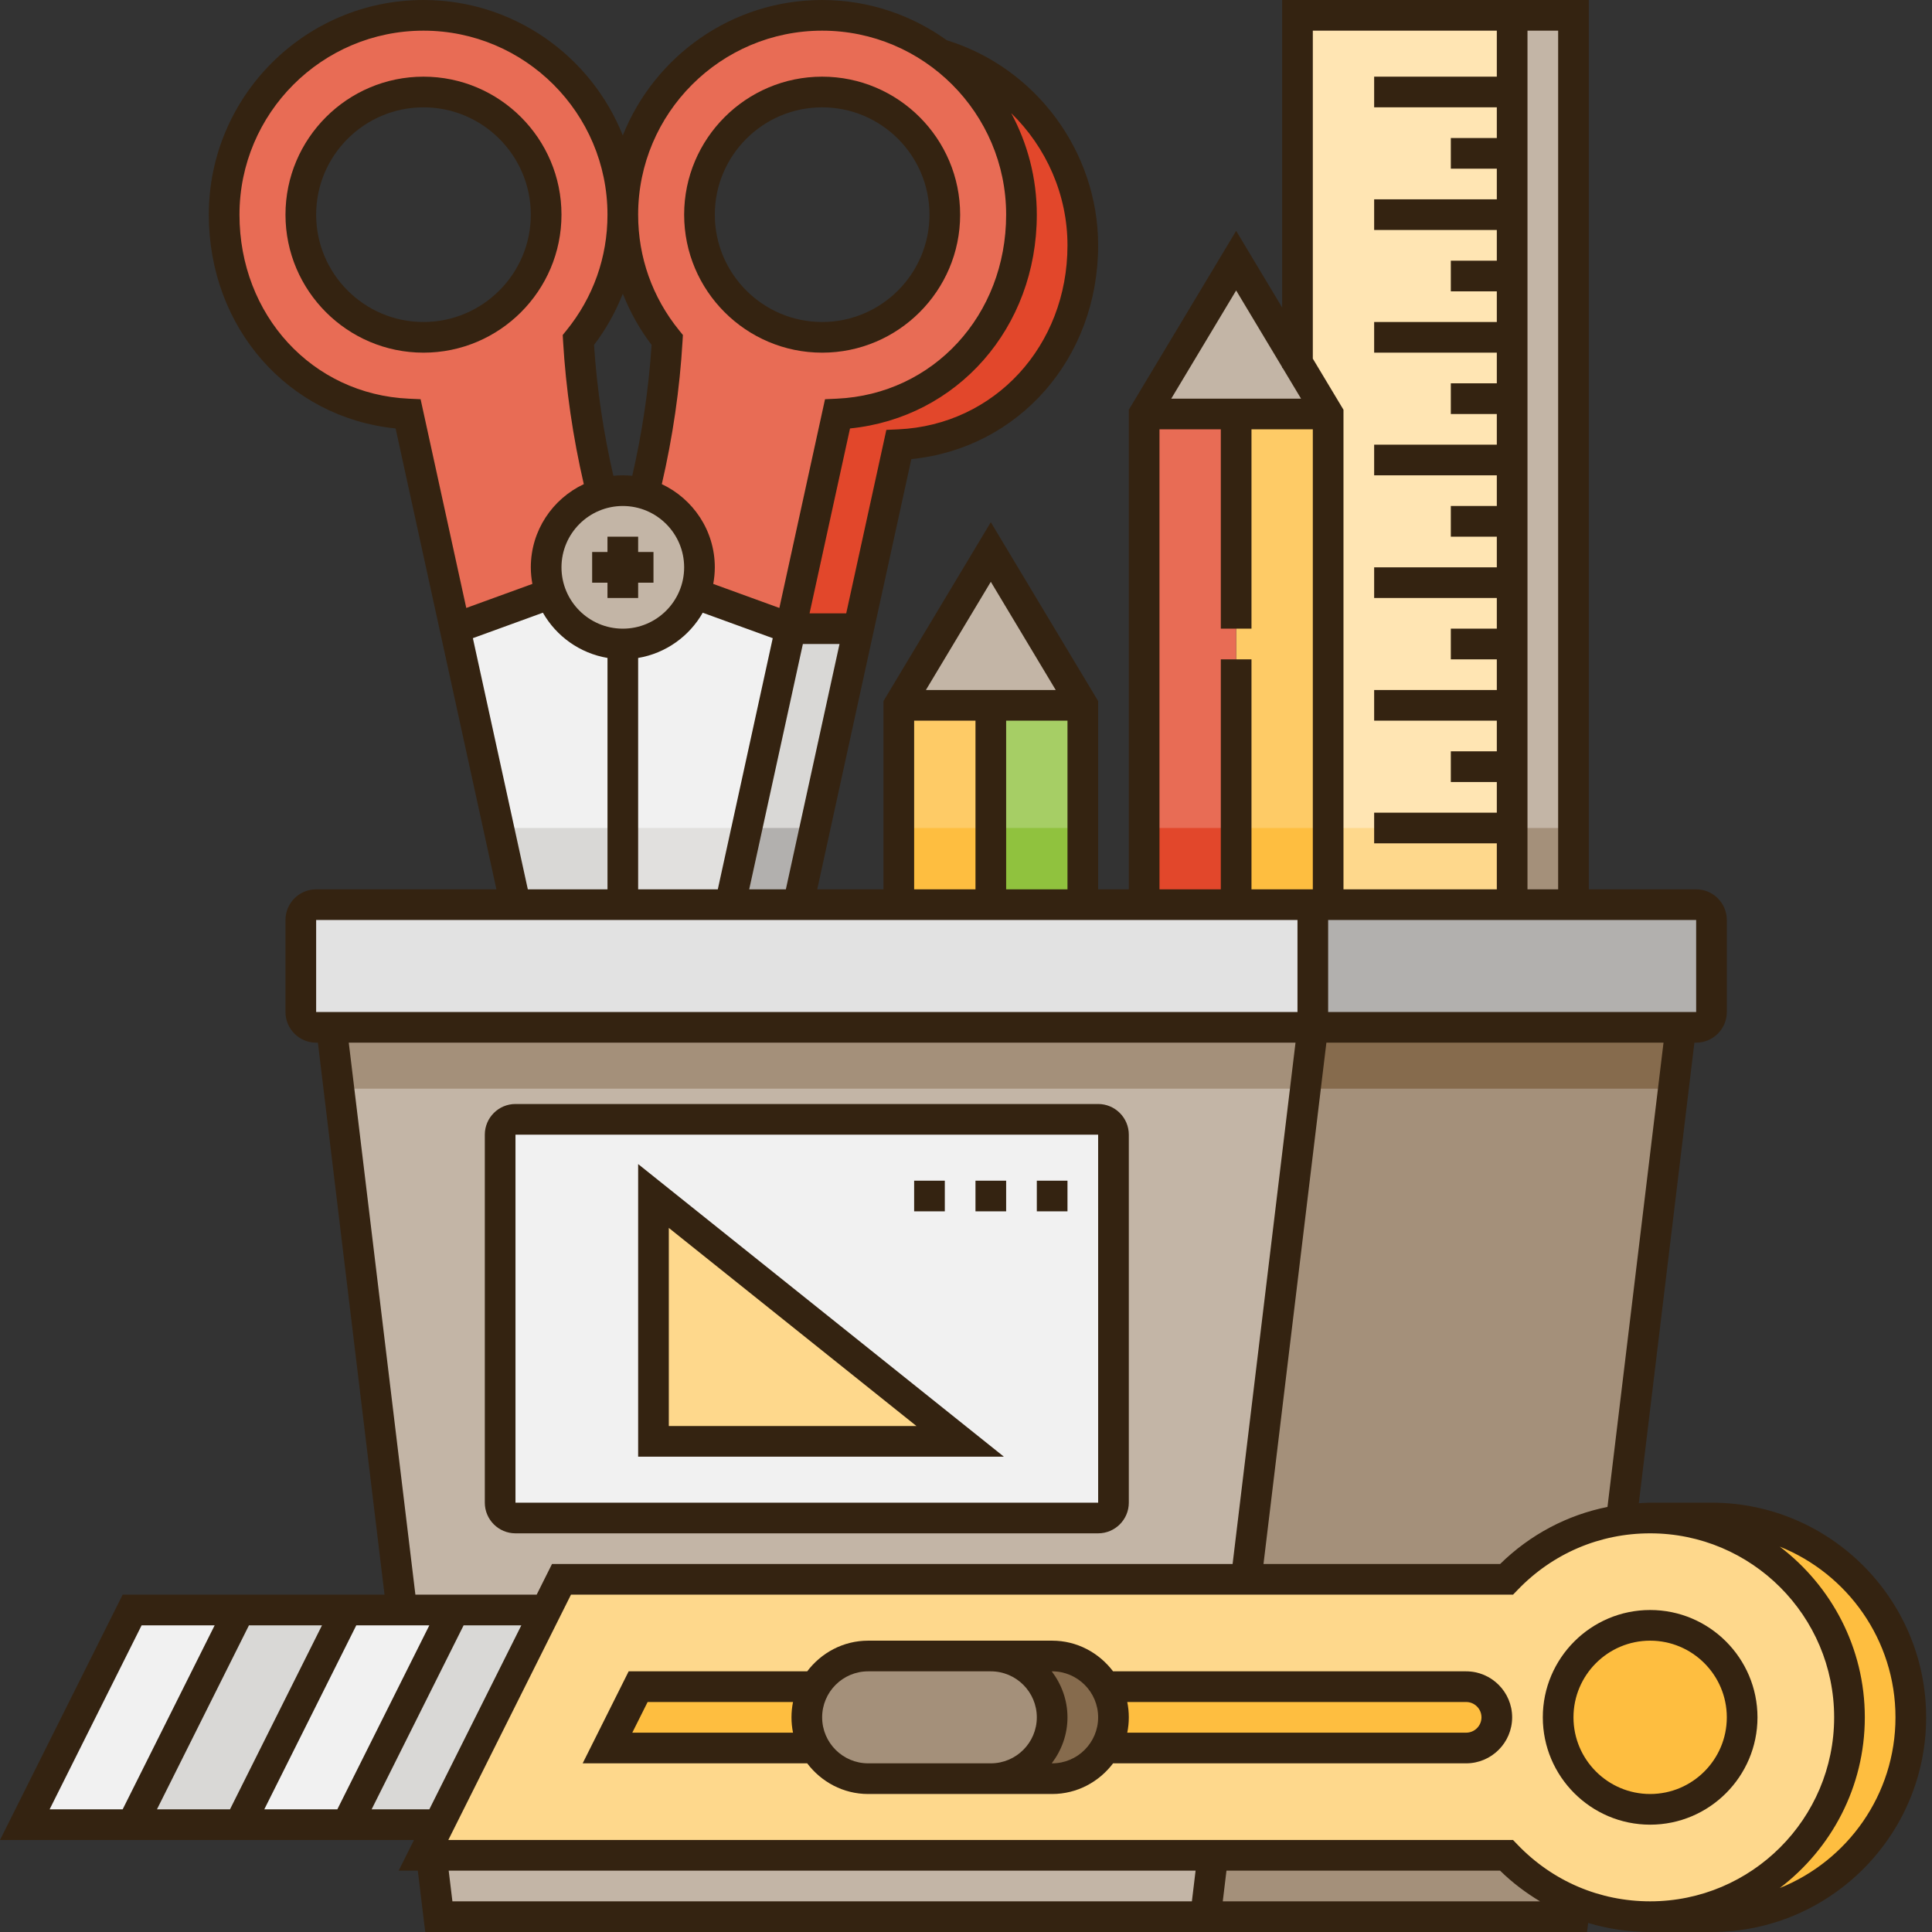 <?xml version="1.0" encoding="UTF-8"?> <svg xmlns="http://www.w3.org/2000/svg" width="512" height="512" viewBox="0 0 512 512" fill="none"><rect x="0" y="0" width="512" height="512" fill="#333333" stroke="none"/><g clip-path="url(#clip0_3_282)"><path d="M453.56 402.286C482.734 402.286 506.385 425.936 506.385 455.111C506.385 484.286 482.734 507.937 453.56 507.937H437.306C466.48 507.937 490.131 484.286 490.131 455.111C490.131 425.936 466.48 402.286 437.306 402.286H453.56Z" fill="#FEBE40"></path><path d="M417.432 504.036L416.988 507.937H319.465L321.413 491.683H399.23C404.35 496.965 410.528 501.23 417.432 504.036Z" fill="#A4907A"></path><path d="M321.412 491.683L319.465 507.937H116.29L114.338 491.683H321.412Z" fill="#C3B5A6"></path><path d="M63.465 426.667L35.02 483.556H6.576L35.02 426.667H63.465Z" fill="#F1F1F1"></path><path d="M91.909 426.667L63.465 483.556H35.02L63.465 426.667H91.909Z" fill="#D9D8D6"></path><path d="M120.354 426.667L91.909 483.556H63.465L91.909 426.667H120.354Z" fill="#F1F1F1"></path><path d="M144.734 426.667L116.29 483.556H91.909L120.354 426.667H144.734Z" fill="#D9D8D6"></path><path d="M417.432 504.036C410.527 501.23 404.349 496.965 399.23 491.683H112.226L148.797 418.54H399.23C407.235 410.25 417.881 404.521 429.829 402.814C432.266 402.448 434.787 402.286 437.306 402.286C466.48 402.286 490.131 425.936 490.131 455.111C490.131 484.286 466.48 507.937 437.306 507.937C430.274 507.937 423.571 506.555 417.432 504.036ZM461.687 455.111C461.687 441.663 450.754 430.73 437.306 430.73C423.853 430.73 412.925 441.663 412.925 455.111C412.925 468.559 423.853 479.492 437.306 479.492C450.754 479.492 461.687 468.559 461.687 455.111Z" fill="#FED88C"></path><path d="M461.687 455.111C461.687 468.575 450.77 479.492 437.306 479.492C423.842 479.492 412.925 468.575 412.925 455.111C412.925 441.647 423.842 430.73 437.306 430.73C450.77 430.73 461.687 441.647 461.687 455.111Z" fill="#FEBE40"></path><path d="M453.56 243.81V268.19C453.56 270.425 451.73 272.254 449.496 272.254H343.846C346.079 272.254 347.909 270.425 347.909 268.19V243.81C347.909 241.575 346.079 239.746 343.846 239.746H449.496C451.73 239.746 453.56 241.575 453.56 243.81Z" fill="#B2B0AE"></path><path d="M445.433 272.254L429.745 402.286L429.828 402.814C417.88 404.521 407.233 410.25 399.23 418.54H330.273L347.908 272.254H445.433Z" fill="#A4907A"></path><path d="M443.472 288.508L445.433 272.254H347.909L345.948 288.508H443.472Z" fill="#866B4D"></path><path d="M400.734 4.063H416.988V239.746H400.734V4.063Z" fill="#C3B5A6"></path><path d="M400.734 219.429H416.988V239.746H400.734V219.429Z" fill="#A4907A"></path><path d="M343.846 4.063V96.183L351.973 109.714V239.746H400.734V4.063H343.846Z" fill="#FFE5B3"></path><path d="M351.973 219.429H400.734V239.746H351.973V219.429Z" fill="#FED88C"></path><path d="M388.544 446.984C393.012 446.984 396.671 450.643 396.671 455.111C396.671 457.346 395.777 459.378 394.274 460.841C393.528 461.604 392.637 462.21 391.653 462.622C390.668 463.034 389.611 463.244 388.544 463.238H292.889C294.27 460.841 295.084 458.079 295.084 455.111C295.084 452.143 294.27 449.382 292.889 446.984H388.544Z" fill="#FEBE40"></path><path d="M351.973 109.714V239.746H327.592V109.714H351.973Z" fill="#FECB66"></path><path d="M343.846 96.183L351.973 109.714H303.211L327.592 69.079L343.846 96.183Z" fill="#C3B5A6"></path><path d="M347.909 243.81V268.19C347.909 270.425 346.079 272.254 343.846 272.254H83.782C81.547 272.254 79.719 270.425 79.719 268.19V243.81C79.719 241.575 81.547 239.746 83.782 239.746H343.846C346.079 239.746 347.909 241.575 347.909 243.81Z" fill="#E2E2E2"></path><path d="M347.909 272.254L330.274 418.54H148.798L144.734 426.667H106.496L87.845 272.254H347.909Z" fill="#C3B5A6"></path><path d="M345.948 288.508L347.909 272.254H87.846L89.806 288.508H345.948Z" fill="#A4907A"></path><path d="M327.592 174.73V239.746H303.211V109.714H327.592V174.73Z" fill="#E86C55"></path><path d="M351.973 219.429V239.746H327.592V219.429H351.973Z" fill="#FEBE40"></path><path d="M327.592 229.587V239.746H303.211V219.429H327.592V229.587Z" fill="#E2472B"></path><path d="M295.084 300.698V398.222C295.084 400.457 293.254 402.286 291.02 402.286H136.607C134.373 402.286 132.544 400.457 132.544 398.222V300.698C132.544 298.463 134.373 296.635 136.607 296.635H291.02C293.254 296.635 295.084 298.463 295.084 300.698Z" fill="#F1F1F1"></path><path d="M292.889 446.984C294.27 449.382 295.084 452.143 295.084 455.111C295.084 458.079 294.27 460.841 292.889 463.238C292.199 464.457 291.305 465.595 290.329 466.611C287.361 469.537 283.298 471.365 278.83 471.365H262.576C267.044 471.365 271.107 469.537 274.075 466.611C277 463.642 278.83 459.579 278.83 455.111C278.83 446.131 271.556 438.857 262.576 438.857H278.83C284.842 438.857 290.084 442.108 292.889 446.984Z" fill="#866B4D"></path><path d="M262.576 186.921H286.957V239.746H262.576V186.921Z" fill="#A6CE65"></path><path d="M262.576 146.286L286.957 186.921H238.195L262.576 146.286Z" fill="#C3B5A6"></path><path d="M249.207 14.385C271.028 20.885 286.957 41.083 286.957 65.016C286.957 93.381 266.23 116.584 238.195 117.841L227.464 166.928L226.004 166.603H209.75L209.503 166.524L221.941 109.714C249.976 108.457 270.703 85.254 270.703 56.889C270.703 39.456 262.251 23.977 249.207 14.385Z" fill="#E2472B"></path><path d="M216.008 446.984C216.699 445.765 217.591 444.627 218.568 443.611C221.531 440.686 225.595 438.857 230.068 438.857H262.576C271.556 438.857 278.83 446.131 278.83 455.111C278.83 459.579 277 463.642 274.075 466.611C271.107 469.537 267.044 471.365 262.576 471.365H230.068C224.052 471.365 218.81 468.114 216.008 463.238C214.627 460.841 213.814 458.079 213.814 455.111C213.814 452.143 214.627 449.382 216.008 446.984Z" fill="#A4907A"></path><path d="M238.195 186.921H262.576V239.746H238.195V186.921Z" fill="#FECB66"></path><path d="M238.195 219.429H262.576V239.746H238.195V219.429Z" fill="#FEBE40"></path><path d="M262.576 219.429H286.957V239.746H262.576V219.429Z" fill="#90C23E"></path><path d="M270.703 56.889C270.703 85.254 249.976 108.457 221.941 109.714L209.503 166.524L185.369 157.747L184.15 157.298C184.951 155.068 185.364 152.718 185.369 150.349C185.369 141.083 179.151 133.242 170.66 130.806L170.861 130.032C174.068 116.941 176.068 103.583 176.834 90.127C169.48 81.028 165.052 69.485 165.052 56.889C165.052 27.714 188.701 4.063 217.877 4.063C229.619 4.063 240.429 7.885 249.207 14.385C262.251 23.977 270.703 39.456 270.703 56.889ZM250.385 56.889C250.385 38.928 235.838 24.381 217.877 24.381C199.917 24.381 185.369 38.928 185.369 56.889C185.369 74.85 199.917 89.397 217.877 89.397C235.838 89.397 250.385 74.85 250.385 56.889Z" fill="#E86C55"></path><path d="M254.449 381.968H173.179V316.952L254.449 381.968Z" fill="#FED88C"></path><path d="M227.464 166.928L211.535 239.746H193.496L209.503 166.524L209.75 166.603H226.004L227.464 166.928Z" fill="#D9D8D6"></path><path d="M197.937 219.429L193.496 239.746H211.535L215.985 219.429H197.937Z" fill="#B2B0AE"></path><path d="M169.115 446.984H216.008C214.627 449.382 213.814 452.143 213.814 455.111C213.814 458.079 214.627 460.841 216.008 463.238H160.988L169.115 446.984Z" fill="#FEBE40"></path><path d="M209.503 166.524L193.496 239.746H165.052V170.667C173.829 170.667 181.306 165.1 184.15 157.298L185.369 157.746L209.503 166.524Z" fill="#F1F1F1"></path><path d="M165.052 219.429V239.746H193.496L197.936 219.429H165.052Z" fill="#E1E0DE"></path><path d="M185.369 150.349C185.364 152.718 184.951 155.068 184.15 157.298C181.306 165.1 173.829 170.667 165.052 170.667C156.275 170.667 148.798 165.1 145.953 157.298C145.15 155.069 144.737 152.718 144.733 150.349C144.733 141.083 150.953 133.242 159.444 130.806C161.27 130.298 163.157 130.038 165.052 130.032C167 130.032 168.869 130.317 170.66 130.806C179.151 133.242 185.369 141.083 185.369 150.349Z" fill="#C3B5A6"></path><path d="M165.052 170.667V239.746H136.607L120.556 166.4L121.449 166.199L144.734 157.747L145.952 157.298C148.797 165.1 156.274 170.667 165.051 170.667H165.052Z" fill="#F1F1F1"></path><path d="M132.163 219.429L136.607 239.746H165.052V219.429H132.163Z" fill="#D9D8D6"></path><path d="M165.052 56.889C165.052 69.484 160.623 81.028 153.266 90.127C154.035 103.583 156.036 116.941 159.242 130.032L159.445 130.806C150.953 133.242 144.734 141.083 144.734 150.349C144.734 152.785 145.178 155.143 145.952 157.298L144.733 157.746L121.449 166.198L120.555 166.401L108.164 109.714C80.124 108.457 59.402 85.254 59.402 56.889C59.402 27.714 83.052 4.063 112.228 4.063C141.403 4.063 165.052 27.714 165.052 56.889ZM144.734 56.889C144.734 38.928 130.187 24.381 112.227 24.381C94.266 24.381 79.719 38.928 79.719 56.889C79.719 74.85 94.266 89.397 112.227 89.397C130.187 89.397 144.734 74.85 144.734 56.889Z" fill="#E86C55"></path><path d="M148.798 56.889C148.798 36.722 132.389 20.317 112.227 20.317C92.064 20.317 75.655 36.722 75.655 56.889C75.655 77.056 92.064 93.46 112.227 93.46C132.39 93.46 148.798 77.056 148.798 56.889ZM83.782 56.889C83.782 41.206 96.539 28.444 112.227 28.444C127.909 28.444 140.671 41.207 140.671 56.889C140.671 72.571 127.909 85.333 112.227 85.333C96.539 85.333 83.782 72.571 83.782 56.889ZM217.877 93.46C238.039 93.46 254.449 77.056 254.449 56.889C254.449 36.722 238.039 20.317 217.877 20.317C197.715 20.317 181.306 36.722 181.306 56.889C181.306 77.056 197.714 93.46 217.877 93.46ZM217.877 28.444C233.559 28.444 246.322 41.207 246.322 56.889C246.322 72.571 233.559 85.333 217.877 85.333C202.19 85.333 189.433 72.571 189.433 56.889C189.433 41.207 202.19 28.444 217.877 28.444ZM160.988 158.476H169.115V154.413H173.179V146.286H169.115V142.222H160.988V146.286H156.925V154.413H160.988V158.476ZM291.02 406.349C295.5 406.349 299.147 402.702 299.147 398.222V300.698C299.147 296.218 295.5 292.571 291.02 292.571H136.607C132.123 292.571 128.48 296.218 128.48 300.698V398.222C128.48 402.702 132.123 406.349 136.607 406.349H291.02ZM136.607 300.698H291.02L291.024 398.222H136.607V300.698ZM437.306 426.667C421.619 426.667 408.861 439.429 408.861 455.111C408.861 470.793 421.619 483.556 437.306 483.556C452.988 483.556 465.75 470.793 465.75 455.111C465.75 439.429 452.988 426.667 437.306 426.667ZM437.306 475.429C426.103 475.429 416.988 466.313 416.988 455.111C416.988 443.909 426.103 434.794 437.306 434.794C448.509 434.794 457.623 443.909 457.623 455.111C457.623 466.313 448.508 475.429 437.306 475.429Z" fill="#342311"></path><path d="M453.56 398.222H437.306C436.297 398.222 435.302 398.318 434.302 398.364L449.032 276.317H449.496C453.976 276.317 457.623 272.67 457.623 268.19V243.81C457.623 239.33 453.976 235.683 449.496 235.683H421.052V0H339.782V81.496L327.592 61.179L299.147 108.584V235.683H291.02V185.793L262.576 138.389L234.131 185.794V235.683H216.574L241.511 121.671C269.947 118.813 291.019 94.996 291.019 65.016C291.019 40.222 274.555 17.965 250.92 10.671C241.595 3.984 230.207 0 217.877 0C193.925 0 173.425 14.897 165.052 35.897C156.675 14.897 136.175 0 112.227 0C80.856 0 55.338 25.52 55.338 56.889C55.338 86.869 76.405 110.686 104.841 113.544L131.556 235.683H83.782C79.298 235.683 75.655 239.33 75.655 243.81V268.19C75.655 272.67 79.298 276.317 83.782 276.317H84.246L101.901 422.603H32.508L0 487.619H109.714L105.651 495.746H110.726L112.691 512H420.592L420.881 509.6C426.21 511.197 431.743 512.006 437.306 512H453.56C484.929 512 510.449 486.48 510.449 455.111C510.449 423.742 484.929 398.222 453.56 398.222ZM425.999 399.353C415.321 401.496 405.508 406.67 397.548 414.476H334.838L351.508 276.317H440.849L425.999 399.353ZM449.501 268.19H351.974V243.81H449.497L449.501 268.19ZM412.926 235.683H404.799V8.127H412.926V235.683ZM347.91 8.127H396.672V20.317H364.164V28.444H396.672V36.571H384.482V44.698H396.672V52.825H364.164V60.952H396.672V69.079H384.482V77.206H396.672V85.333H364.164V93.46H396.672V101.587H384.482V109.714H396.672V117.841H364.164V125.968H396.672V134.095H384.482V142.222H396.672V150.349H364.164V158.476H396.672V166.603H384.482V174.73H396.672V182.857H364.164V190.984H396.672V199.111H384.482V207.238H396.672V215.365H364.164V223.492H396.672V235.683H356.037V108.587L347.91 95.044V8.127ZM339.783 97.297V97.524H339.921L344.794 105.651H310.39L327.593 76.976L339.783 97.297ZM307.275 113.778H323.529V166.603H331.656V113.778H347.91V235.683H331.656V174.73H323.529V235.683H307.275V113.778ZM266.64 235.683V190.984H282.894V235.683H266.64ZM279.779 182.857H245.374L262.577 154.182L279.779 182.857ZM242.259 190.984H258.513V235.683H242.259V190.984ZM198.548 235.683L212.771 170.667H222.481L208.259 235.683H198.548ZM157.426 91.405C160.604 87.246 163.14 82.663 165.053 77.837C166.965 82.659 169.501 87.242 172.679 91.405C171.914 103.111 170.164 114.754 167.557 126.095C166.725 126.011 165.889 125.968 165.053 125.968C164.208 125.968 163.37 126.012 162.549 126.099C159.941 114.754 158.188 103.111 157.426 91.405ZM165.052 134.095C174.016 134.095 181.306 141.385 181.306 150.349C181.306 159.313 174.016 166.603 165.052 166.603C156.087 166.603 148.798 159.313 148.798 150.349C148.798 141.385 156.087 134.095 165.052 134.095ZM169.115 174.364C176.448 173.127 182.678 168.619 186.234 162.377L204.786 169.123L190.226 235.683H169.115V174.364ZM282.893 65.016C282.893 91.659 263.596 112.623 238.012 113.782L234.893 113.924L224.257 162.54H214.543L225.262 113.544C253.694 110.686 274.765 86.869 274.765 56.889C274.765 47.167 272.302 38.008 267.988 29.996C277.253 39.008 282.893 51.579 282.893 65.016ZM217.877 8.127C244.765 8.127 266.639 30 266.639 56.889C266.639 83.532 247.342 104.496 221.758 105.655L218.639 105.797L206.54 161.115L189.016 154.742C189.277 153.318 189.433 151.853 189.433 150.349C189.433 140.603 183.671 132.199 175.388 128.302C178.262 115.901 180.143 103.155 180.884 90.353L180.976 88.774L179.984 87.552C172.873 78.778 169.114 68.174 169.114 56.889C169.114 30 190.988 8.127 217.876 8.127H217.877ZM108.346 105.655C82.762 104.497 63.465 83.532 63.465 56.889C63.465 30 85.336 8.127 112.227 8.127C139.117 8.127 160.988 30 160.988 56.889C160.988 68.175 157.23 78.778 150.119 87.552L149.127 88.774L149.214 90.353C149.964 103.155 151.842 115.901 154.714 128.302C146.433 132.199 140.671 140.604 140.671 150.349C140.671 151.853 140.825 153.318 141.087 154.742L123.568 161.115L111.465 105.798L108.346 105.655ZM125.317 169.12L143.873 162.373C147.429 168.615 153.659 173.119 160.993 174.36V235.683H139.881L125.317 169.12ZM83.782 243.81H343.846V268.19H83.782V243.81ZM92.428 276.317H343.325L326.651 414.476H146.286L142.222 422.603H110.083L92.428 276.317ZM94.42 430.73H113.778L89.397 479.492H70.039L94.42 430.73ZM60.952 479.492H41.595L65.976 430.73H85.333L60.952 479.492ZM37.531 430.73H56.889L32.508 479.492H13.15L37.531 430.73ZM98.484 479.492L122.865 430.73H138.159L113.778 479.492H98.484ZM118.909 495.746H316.842L315.865 503.873H119.893L118.909 495.746ZM324.047 503.873L325.028 495.746H397.544C400.774 498.917 404.341 501.6 408.119 503.873H324.047ZM402.171 488.866L400.972 487.619H118.805L151.313 422.603H400.972L402.171 421.357C411.472 411.675 423.948 406.349 437.306 406.349C464.194 406.349 486.068 428.222 486.068 455.111C486.068 482 464.194 503.873 437.306 503.873C423.948 503.873 411.472 498.544 402.171 488.866ZM471.655 500.353C485.318 489.953 494.195 473.572 494.195 455.111C494.195 436.651 485.317 420.27 471.655 409.869C489.599 417.072 502.322 434.619 502.322 455.111C502.322 475.603 489.599 493.151 471.655 500.353Z" fill="#342311"></path><path d="M388.544 442.921H294.976C291.262 438.016 285.437 434.794 278.83 434.794H230.068C223.457 434.794 217.627 438.016 213.916 442.921H166.603L154.413 467.302H213.916C217.63 472.206 223.461 475.429 230.068 475.429H278.83C285.44 475.429 291.266 472.206 294.976 467.302H388.544C395.266 467.302 400.734 461.833 400.734 455.111C400.734 448.389 395.266 442.921 388.544 442.921ZM167.563 459.175L171.627 451.048H210.159C209.893 452.361 209.75 453.722 209.75 455.111C209.75 456.5 209.893 457.861 210.159 459.175H167.563ZM230.068 467.302C223.345 467.302 217.877 461.833 217.877 455.111C217.877 448.389 223.345 442.921 230.068 442.921H262.576C269.298 442.921 274.766 448.389 274.766 455.111C274.766 461.833 269.298 467.302 262.576 467.302H230.068ZM278.83 467.302H278.722C281.302 463.896 282.893 459.703 282.893 455.111C282.893 450.519 281.301 446.326 278.722 442.921H278.83C285.552 442.921 291.02 448.389 291.02 455.111C291.02 461.833 285.552 467.302 278.83 467.302ZM388.544 459.175H298.734C299.285 456.494 299.285 453.729 298.734 451.048H388.544C390.782 451.048 392.607 452.869 392.607 455.111C392.607 457.353 390.782 459.175 388.544 459.175ZM169.115 386.032H266.032L169.115 308.496V386.032ZM177.242 325.409L242.861 377.905H177.242V325.409ZM274.766 312.889H282.893V321.016H274.766V312.889ZM258.512 312.889H266.639V321.016H258.512V312.889ZM242.258 312.889H250.385V321.016H242.258V312.889Z" fill="#342311"></path></g><defs><clipPath id="clip0_3_282"><rect width="512" height="512" fill="white"></rect></clipPath></defs></svg> 